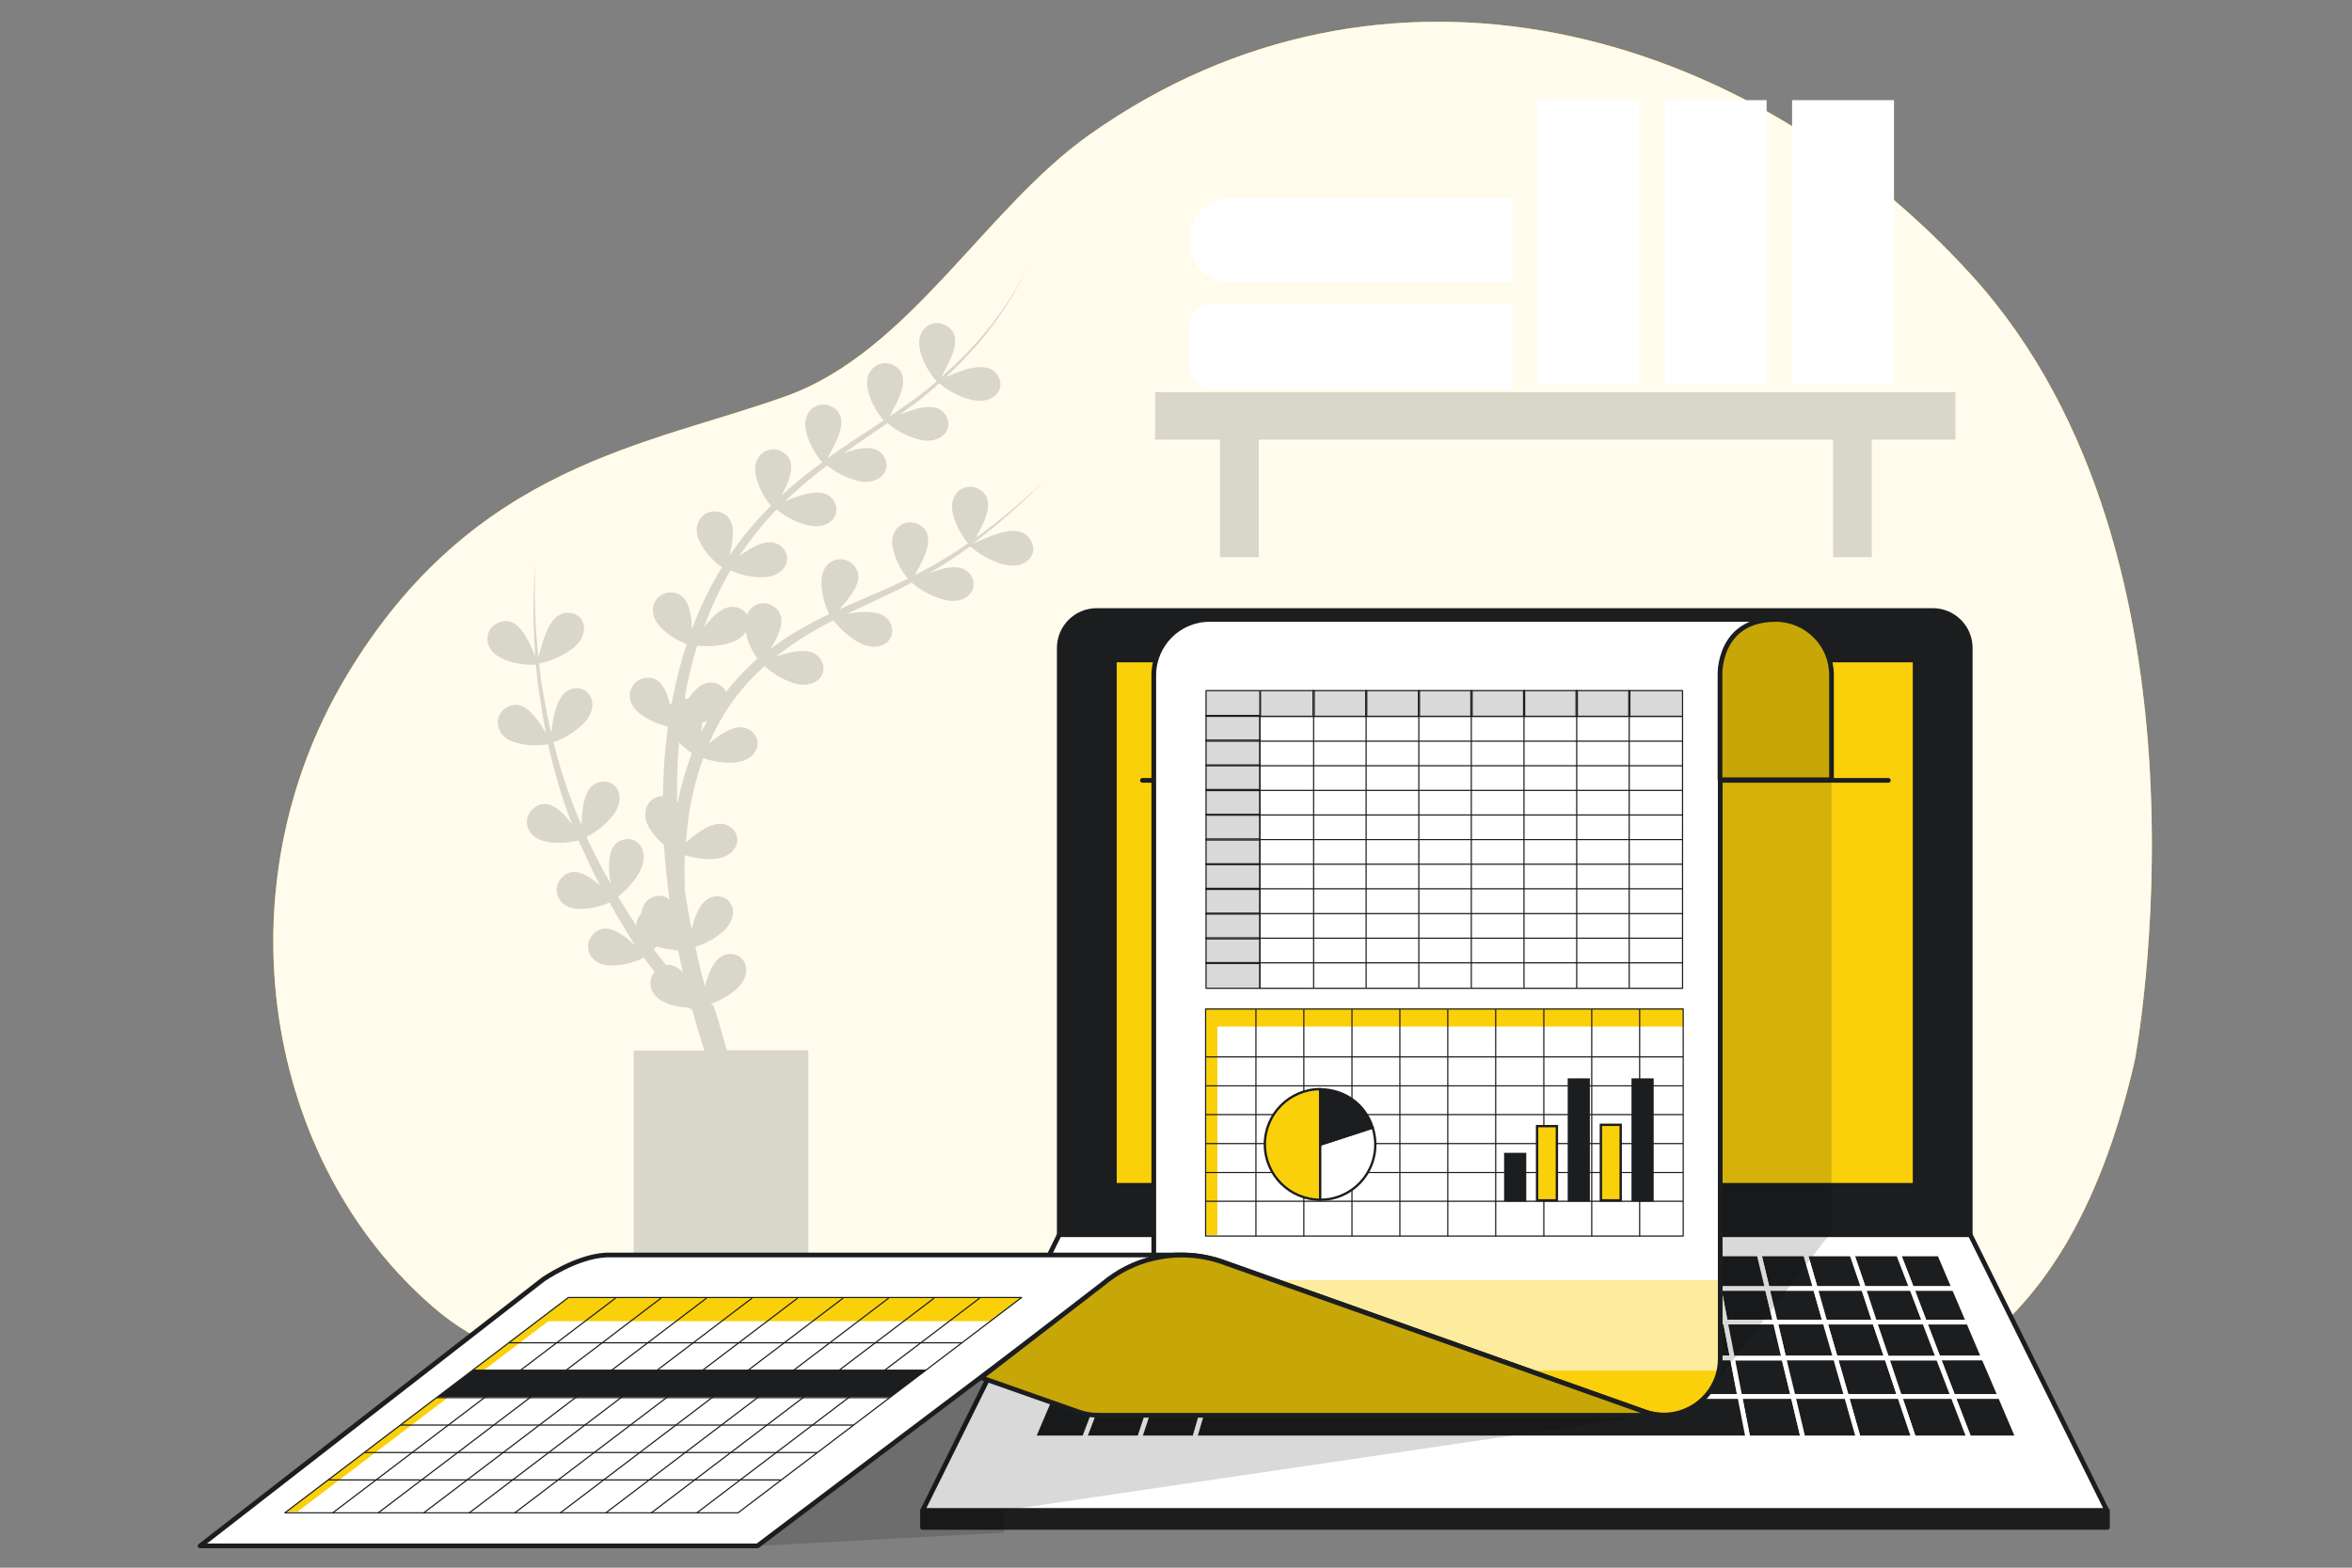 <?xml version="1.0" encoding="UTF-8"?>
<!-- Generator: Adobe Illustrator 28.1.0, SVG Export Plug-In . SVG Version: 6.00 Build 0)  -->
<svg xmlns="http://www.w3.org/2000/svg" xmlns:xlink="http://www.w3.org/1999/xlink" version="1.0" id="Layer_1" x="0px" y="0px" viewBox="0 0 1080 720" xml:space="preserve">
<rect x="0" y="0" width="1080" height="720" fill="#808080" stroke="none"/>
<g>
	<g>
		<path fill="#F9D00A" d="M980.3,486.8c0,0,43.5-229.9-74.9-360.3C800.8,11.3,635.3-33.5,500.5,61.7c-48.1,33.9-83,99.8-139.2,120.1    c-63,22.8-143.9,31-202.3,128.8c-58.5,97.8-37.5,223.4,40.5,290.2c77.9,66.8,214.3,1.6,337.2-3.3S915.8,770.4,980.3,486.8z"></path>
		<path fill="#FFFBED" d="M980.3,486.8c0,0,43.5-229.9-74.9-360.3C800.8,11.3,635.3-33.5,500.5,61.7c-48.1,33.9-83,99.8-139.2,120.1    c-63,22.8-143.9,31-202.3,128.8c-58.5,97.8-37.5,223.4,40.5,290.2c77.9,66.8,214.3,1.6,337.2-3.3S915.8,770.4,980.3,486.8z"></path>
	</g>
	<g>
		<path fill="#FFFFFF" d="M694.2,139.6H557c-6.1,0-11.1,5-11.1,11.1v16.9c0,6.1,5,11.1,11.1,11.1h137.1V139.6z"></path>
		<path fill="#FFFFFF" d="M694.2,90.8H565.5c-10.8,0-19.5,8.7-19.5,19.5l0,0c0,10.8,8.7,19.5,19.5,19.5h128.7V90.8z"></path>
		<rect x="705.9" y="46" fill="#FFFFFF" width="46.8" height="130.7"></rect>
		<rect x="764.4" y="46" fill="#FFFFFF" width="46.8" height="130.7"></rect>
		<rect x="822.9" y="46" fill="#FFFFFF" width="46.8" height="130.7"></rect>
		<polygon opacity="0.15" points="897.9,180.1 530.4,180.1 530.4,201.9 560.2,201.9 560.2,255.9 578,255.9 578,201.9 841.7,201.9     841.7,255.9 859.5,255.9 859.5,201.9 897.9,201.9   "></polygon>
	</g>
	<path opacity="0.15" d="M458.9,244.9c-4.5,1.3-9,3.4-12.3,4.8c2.2-1.6,4.3-3.3,6.5-5c9.8-7.8,19-16.3,27.8-25.2   c-10.3,9.9-21.3,19.3-32.9,27.6c1.4-2.6,3.1-5.6,4.2-8.6c2.1-5.4,2.6-10.9-2.6-13.8c-6.4-3.6-14.2,1.8-12.1,11   c1.5,6.5,5.1,11.5,7,13.9c-7.6,5.2-15.4,10-23.6,14.1c-0.3,0.1-0.5,0.3-0.8,0.4c1.5-2.7,3.3-6,4.6-9.3c2.1-5.4,2.6-10.9-2.6-13.8   c-6.4-3.6-14.2,1.8-12.1,11c1.4,6.4,4.9,11.3,6.9,13.8c-9.8,4.8-20,8.9-30.1,13.4c-0.5,0.2-1,0.4-1.5,0.7c1.8-2,3.8-4.3,5.5-6.7   c3.3-4.8,5.1-10,0.7-14.1c-5.4-5-14.2-1.6-14.3,7.9c-0.1,6.6,2.2,12.2,3.6,15c-9.4,4.4-18.4,9.6-26.8,15.9   c-0.1,0.1-0.2,0.1-0.3,0.2c1.1-1.8,2.2-3.6,3.1-5.6c2.5-5.3,3.4-10.7-1.6-14c-4.5-3-10.1-1.2-12.2,3.8c-0.6-1-1.5-1.8-2.6-2.5   c-5-2.9-9.9,0.2-14.1,4.7c-1.1,1.2-2.1,2.4-3.1,3.6c3.3-9,7.3-17.8,12.2-26.1c3.1,1.3,8.4,3.2,14.7,3.1c10,0,14.2-8.3,9.3-13.5   c-4-4.2-9.6-2.6-14.9,0.5c-1.7,1-3.5,2.2-5.1,3.3c5.1-7.6,10.8-14.8,17.2-21.4c2.5,2,7.5,5.5,14.2,7.2c9.7,2.4,15.8-4.6,12.3-10.8   c-2.8-5-8.7-4.8-14.6-3.1c-2.8,0.8-5.6,1.9-8.1,3c2.6-2.6,5.4-5,8.2-7.5c3.6-3.1,7.4-6.1,11.2-9c2.6,2,7.5,5.4,14,7   c9.7,2.4,15.8-4.6,12.3-10.8c-2.8-5-8.7-4.8-14.6-3.2c-1.4,0.4-2.7,0.9-4.1,1.4c5.1-3.6,10.2-7.1,15.3-10.6   c1.6-1.1,3.2-2.2,4.8-3.3c2.3,1.9,7.5,5.8,14.7,7.6c9.7,2.4,15.8-4.6,12.3-10.8c-2.8-5-8.7-4.8-14.6-3.1c-2.3,0.7-4.6,1.5-6.8,2.4   c0,0,0,0,0,0c1-0.7,2-1.4,2.9-2.1c1.8-1.3,3.6-2.6,5.4-4c2.2-1.6,4.3-3.5,6.4-5.2c1.2-1,2.4-2,3.5-3.1c2.2,1.9,7.5,5.9,14.8,7.6   c9.7,2.4,15.8-4.6,12.3-10.8c-2.8-5-8.7-4.8-14.6-3.2c-3.3,1-6.7,2.4-9.5,3.6c0,0,0,0,0,0c4-3.7,7.8-7.5,11.4-11.5   c0.2-0.3,0.5-0.6,0.7-0.8c1.6-1.7,3.1-3.5,4.6-5.3c1.7-2.1,3.4-4.2,5-6.4c6.5-8.8,12.3-18.2,16.3-28.4c-4.1,10.1-10.2,19.4-16.8,28   c-6.7,8.6-14.3,16.5-22.5,23.7c-0.3,0.3-0.6,0.5-0.9,0.8c1.5-2.8,3.6-6.4,5-10c2.1-5.4,2.6-10.9-2.6-13.8   c-6.4-3.6-14.2,1.8-12.1,11c1.6,7.3,6,12.7,7.7,14.6c-0.6,0.6-1.3,1.1-1.9,1.7c-0.8,0.6-1.5,1.3-2.3,1.9c-1.3,1-2.6,2-3.9,3   c-0.7,0.5-1.4,1.1-2.1,1.6c-1.9,1.4-3.8,2.7-5.7,4c-0.9,0.6-1.8,1.2-2.7,1.9c-1,0.7-2.1,1.4-3.1,2.1c1.5-2.8,3.5-6.2,4.8-9.6   c2.1-5.4,2.6-10.9-2.6-13.8c-6.4-3.6-14.2,1.8-12.1,11c1.5,6.9,5.4,12,7.3,14.2c-0.8,0.5-1.5,1-2.3,1.5c-2.8,1.9-5.7,3.7-8.5,5.6   c-0.6,0.4-1.1,0.7-1.7,1.1c-1.6,1-3.2,2.1-4.7,3.2c-0.7,0.5-1.4,0.9-2.1,1.4c-2.2,1.5-4.4,3-6.6,4.6c1.5-2.8,3.5-6.3,4.9-9.8   c2.1-5.4,2.6-10.9-2.6-13.8c-6.4-3.6-14.2,1.8-12.1,11c1.6,7,5.6,12.3,7.5,14.4c-3.7,2.7-7.4,5.5-11,8.5c-2.6,2.2-5.2,4.4-7.7,6.7   c1-2,2.1-4.1,2.9-6.2c2.1-5.4,2.6-10.9-2.6-13.8c-6.4-3.6-14.2,1.8-12.1,11c1.4,6.4,4.9,11.3,6.9,13.8c-7.1,7-13.5,14.8-19.1,23   c0.6-2.3,1.2-4.8,1.4-7.3c0.7-5.8-0.1-11.2-5.9-12.8c-7.1-1.9-13.3,5.1-9.1,13.6c3,6,7.6,9.9,10.2,11.7c-5.5,9-10.1,18.5-13.7,28.4   c-0.1-2-0.3-4.2-0.6-6.2c-1-5.7-3.3-10.7-9.3-10.6c-7.3,0.1-11.3,8.7-4.9,15.6c4.2,4.5,9.2,6.9,12.3,8.1   c-2.5,7.7-4.5,15.5-6.1,23.4c-0.3,1.2-0.5,2.5-0.7,3.7c-0.3,0.2-0.5,0.5-0.8,0.7c-0.3-1.1-0.6-2.2-0.9-3.2   c-1.8-5.5-4.9-10.1-10.8-9c-7.2,1.3-9.8,10.3-2.4,16.2c4.5,3.5,9.5,5.2,12.8,6c0.1,0.2,0.2,0.4,0.3,0.6c-0.8,5.9-1.4,11.9-1.8,17.9   c-0.3,4.5-0.4,9-0.5,13.5c-6.3,0-10.7,6.9-6.4,14.3c2,3.5,4.6,6.2,6.9,8.1c0.5,8.4,1.4,16.8,2.5,25.2c-1.7-1.6-4.1-2.3-6.7-1.5   c-3.9,1.1-5.7,4.2-6.4,8.1c-1.4,1.5-2.1,3.4-2.1,5.4c-2.9-4.4-5.7-8.8-8.4-13.4c2.6-2,6.9-5.9,10-11.6c4.7-8.8-0.6-16.4-7.5-14.6   c-5.6,1.5-6.8,7.2-6.6,13.3c0.1,2.3,0.3,4.7,0.7,6.9c-1-1.7-1.9-3.4-2.9-5.1c-2.4-4.3-4.5-8.8-6.7-13.1c-0.6-1.1-1.1-2.2-1.5-3.3   c3-1.5,7.9-4.5,12-9.6c6.3-7.8,2.5-16.3-4.6-15.7c-5.8,0.4-8.1,5.8-9,11.8c-0.4,2.6-0.6,5.4-0.7,8l-2.1-4.8   c-4.4-10.7-7.9-21.8-10.8-33.1c2.9-1,8.8-3.5,13.9-8.7c7-7.1,4.1-15.9-3-16.1c-5.8-0.1-8.6,5-10.2,10.9c-0.9,3.2-1.3,6.7-1.7,9.6   c-1.5-6.5-2.8-13-3.9-19.6c-0.8-4.1-1.2-8.2-1.7-12.3c2.7-0.5,9.3-2.2,15.5-6.9c7.9-6.1,6.1-15.3-0.9-16.3   c-5.7-0.9-9.2,3.8-11.5,9.5c-1.5,3.7-2.5,7.8-3.4,11c-0.4-4.8-0.9-9.6-1.2-14.4c-0.5-9.9-0.7-19.8,0.1-29.7   c-1.1,9.9-1.3,19.8-1,29.8c0.1,4.6,0.4,9.1,0.7,13.7c-1.2-2.8-2.6-6.1-4.3-9c-3-5-7-8.8-12.5-6.5c-6.8,2.8-7.4,12.2,1.1,16.3   c6.6,3.2,13.3,3.2,16,3.1c0.4,4.1,0.7,8.2,1.4,12.2c0.9,6.4,1.9,12.9,3.2,19.2c-1.4-2.3-2.9-4.8-4.7-7c-3.6-4.6-8-7.8-13.2-4.9   c-6.4,3.6-5.7,13.1,3.2,16c6.5,2.1,12.8,1.5,15.7,1c2.5,11.4,5.7,22.6,9.8,33.6l1.3,3.3c-1.2-1.5-2.4-3-3.7-4.4   c-4-4.2-8.8-7-13.6-3.5c-6,4.3-4.4,13.6,4.8,15.6c6.4,1.4,12.4,0.3,15.4-0.4c0.4,1.1,0.9,2.2,1.5,3.3c2.2,4.5,4.1,9.1,6.4,13.6   c0.7,1.3,1.3,2.5,2,3.8c-1.1-1-2.3-1.9-3.5-2.8c-4.8-3.4-9.9-5.2-14.1-0.9c-5.1,5.3-1.8,14.2,7.7,14.4c5.9,0.2,11.1-1.6,14.2-2.9   c2.7,4.9,5.5,9.7,8.5,14.5c1.1,1.8,2.3,3.6,3.5,5.4c-1.7-1.5-3.5-3.1-5.4-4.5c-4.8-3.4-9.9-5.2-14.1-0.9   c-5.1,5.3-1.8,14.2,7.7,14.4c7,0.2,13-2.3,15.6-3.6c1.6,2.2,3.2,4.4,4.9,6.5c-3.5,4.1-2.4,11,4.8,14.1c3.9,1.7,7.9,2.3,11,2.4   c0.4,0.4,0.9,0.7,1.4,1l0.2,0.2c1.6,6.2,3.5,12.4,5.4,18.5H291v101.7h80.2V482.4h-37.4c-3.2-11-5.9-20.6-6.4-20.8l-1.1-0.5   c3.2-1.1,7.5-3.1,11.6-6.6c7.6-6.5,5.4-15.5-1.6-16.3c-5.8-0.6-9,4.2-11.1,10c-0.6,1.6-1.1,3.3-1.5,5c-0.4-1.5-0.8-3.1-1.2-4.6   c-1.2-4.5-2.2-9.1-3.2-13.7c3.3-1.1,8.1-3.1,12.5-6.9c7.6-6.5,5.4-15.5-1.6-16.3c-5.8-0.6-9,4.2-11.1,10c-0.6,1.7-1.1,3.4-1.5,5.1   c-0.7-3.3-1.3-6.7-1.9-10c-0.4-2.5-0.8-5-1.2-7.5c-0.1-3.5-0.2-7.1-0.2-10.6c0-2,0.1-3.9,0.2-5.9c3.2,1,8,2,13.3,1.7   c10-0.6,13.6-9.2,8.4-14c-4.2-3.9-9.7-2-14.8,1.4c-2.3,1.5-4.5,3.4-6.5,5.1c0.6-8.3,1.8-16.6,3.8-24.7c1.1-4.8,2.5-9.5,4.2-14.1   c3.2,1.1,8.4,2.4,14.2,2c10-0.6,13.6-9.2,8.4-14c-4.2-3.9-9.7-2-14.8,1.4c-1.8,1.2-3.6,2.6-5.2,4c1.9-4.5,4.1-8.9,6.7-13.1   c5.1-8.5,11.5-16.1,18.9-22.6c2.4,2.2,7,5.8,13.2,7.8c9.5,3.1,16.1-3.4,13.1-9.9c-2.5-5.2-8.3-5.5-14.3-4.2   c-2.3,0.5-4.6,1.2-6.7,1.9c0,0,0.1-0.1,0.1-0.1c8.1-6.4,16.9-11.8,26.2-16.5c1.9,2.5,6,7.2,12.2,10.4c8.9,4.6,16.4-0.8,14.5-7.7   c-1.6-5.6-7.3-6.7-13.4-6.5c-2.4,0.1-4.8,0.4-7.1,0.8c9.9-4.7,19.9-9.1,29.6-14.2c0,0,0,0,0,0c0,0,0,0,0,0c0.1,0,0.1-0.1,0.2-0.1   c2,1.8,7.5,6,15.1,7.9c9.7,2.4,15.8-4.6,12.3-10.8c-2.8-5-8.7-4.8-14.6-3.1c-1.6,0.5-3.3,1.1-4.9,1.7c6.5-3.8,12.8-7.9,18.8-12.3   c0.3,0.3,0.5,0.5,0.5,0.5c0-0.1,0.1-0.2,0.1-0.2c1.9,1.7,7.5,6.1,15.2,8c9.7,2.4,15.8-4.6,12.3-10.8   C470.6,243,464.8,243.2,458.9,244.9z M305.9,443.2c-2-2.3-3.9-4.7-5.7-7.2c0.5-0.4,0.9-0.8,1.4-1.3c3,1,6,1.4,8.4,1.5   c0,0.2,0,0.3,0.1,0.5l1.3-0.3c0.7,3.5,1.4,6.9,2.2,10.3C311.4,444.3,308.9,442.8,305.9,443.2z M313,360.8c-0.7,2.6-1.3,5.2-1.8,7.8   c-0.1-0.2-0.2-0.3-0.3-0.5c-0.1-5.3,0-10.6,0.2-16c0.2-3.7,0.4-7.4,0.7-11.1c2.2,2.2,4.4,3.9,5.9,4.9   C315.9,350.8,314.3,355.8,313,360.8z M322,336.3c0.1-1,0.2-2,0.3-2.9c0-0.5,0-1,0-1.5c0.8-0.2,1.6-0.5,2.4-0.8   C323.8,332.8,322.9,334.5,322,336.3z M333.4,317.8c-0.7-1.6-2.1-3-4-3.8c-5.4-2.1-9.8,1.8-13.3,6.8c-0.1,0.1-0.1,0.2-0.2,0.2   c-0.1,0-0.2-0.1-0.4-0.1c-0.4-0.1-0.7-0.1-1.1-0.1c0.1-0.3,0.1-0.6,0.1-0.9c1.4-7.9,3.2-15.7,5.6-23.4c3.3,0.4,9,0.6,15-1.2   c3.5-1,5.9-2.9,7.3-5.1c1.1,5.5,3.7,9.9,5.4,12.3C342.6,307.1,337.7,312.2,333.4,317.8z"></path>
	<g>
		<g id="XMLID_222_">
			
				<path id="XMLID_4_" fill="#1C1D1F" stroke="#1C1D1F" stroke-width="2.16" stroke-linecap="round" stroke-linejoin="round" stroke-miterlimit="10" d="     M904.7,567.1H486.4V297.6c0-9.5,7.7-17.2,17.2-17.2h383.9c9.5,0,17.2,7.7,17.2,17.2V567.1z"></path>
			
				<polygon id="XMLID_46_" fill="#FFFFFF" stroke="#1C1D1F" stroke-width="2.16" stroke-linecap="round" stroke-linejoin="round" stroke-miterlimit="10" points="     967.5,693.8 423.6,693.8 486.4,567.1 904.7,567.1    "></polygon>
			
				<rect id="XMLID_44_" x="511.7" y="303.1" fill="#F9D00A" stroke="#1C1D1F" stroke-width="2.16" stroke-linecap="round" stroke-linejoin="round" stroke-miterlimit="10" width="367.7" height="241.3"></rect>
			<g id="XMLID_51_">
				
					<polygon id="XMLID_74_" fill="#1C1D1F" stroke="#FFFFFF" stroke-width="2.16" stroke-linecap="round" stroke-linejoin="round" stroke-miterlimit="10" points="      678.1,607.2 678.8,591.7 656.7,591.7 655.3,607.2     "></polygon>
				
					<polygon id="XMLID_75_" fill="#1C1D1F" stroke="#FFFFFF" stroke-width="2.16" stroke-linecap="round" stroke-linejoin="round" stroke-miterlimit="10" points="      723.8,607.2 723,591.7 700.9,591.7 700.9,607.2     "></polygon>
				
					<polygon id="XMLID_76_" fill="#1C1D1F" stroke="#FFFFFF" stroke-width="2.16" stroke-linecap="round" stroke-linejoin="round" stroke-miterlimit="10" points="      842.8,623.7 866.4,623.7 860.8,607.2 838,607.2     "></polygon>
				
					<polygon id="XMLID_77_" fill="#1C1D1F" stroke="#FFFFFF" stroke-width="2.16" stroke-linecap="round" stroke-linejoin="round" stroke-miterlimit="10" points="      655.3,607.2 656.7,591.7 634.6,591.7 632.4,607.2     "></polygon>
				
					<polygon id="XMLID_78_" fill="#1C1D1F" stroke="#FFFFFF" stroke-width="2.16" stroke-linecap="round" stroke-linejoin="round" stroke-miterlimit="10" points="      609.6,607.2 612.5,591.7 590.4,591.7 586.7,607.2     "></polygon>
				
					<polygon id="XMLID_80_" fill="#1C1D1F" stroke="#FFFFFF" stroke-width="2.16" stroke-linecap="round" stroke-linejoin="round" stroke-miterlimit="10" points="      815.2,607.2 811.5,591.7 789.3,591.7 792.3,607.2     "></polygon>
				
					<polygon id="XMLID_81_" fill="#1C1D1F" stroke="#FFFFFF" stroke-width="2.16" stroke-linecap="round" stroke-linejoin="round" stroke-miterlimit="10" points="      838,607.2 833.6,591.7 811.5,591.7 815.2,607.2     "></polygon>
				
					<polygon id="XMLID_82_" fill="#1C1D1F" stroke="#FFFFFF" stroke-width="2.16" stroke-linecap="round" stroke-linejoin="round" stroke-miterlimit="10" points="      586.7,607.2 590.4,591.7 568.3,591.7 563.9,607.2     "></polygon>
				
					<polygon id="XMLID_83_" fill="#1C1D1F" stroke="#FFFFFF" stroke-width="2.16" stroke-linecap="round" stroke-linejoin="round" stroke-miterlimit="10" points="      746.6,607.2 745.1,591.7 723,591.7 723.8,607.2     "></polygon>
				
					<polygon id="XMLID_84_" fill="#1C1D1F" stroke="#FFFFFF" stroke-width="2.16" stroke-linecap="round" stroke-linejoin="round" stroke-miterlimit="10" points="      860.8,607.2 855.7,591.7 833.6,591.7 838,607.2     "></polygon>
				
					<polygon id="XMLID_85_" fill="#1C1D1F" stroke="#FFFFFF" stroke-width="2.16" stroke-linecap="round" stroke-linejoin="round" stroke-miterlimit="10" points="      792.3,607.2 789.3,591.7 767.2,591.7 769.5,607.2     "></polygon>
				
					<polygon id="XMLID_86_" fill="#1C1D1F" stroke="#FFFFFF" stroke-width="2.16" stroke-linecap="round" stroke-linejoin="round" stroke-miterlimit="10" points="      769.5,607.2 767.2,591.7 745.1,591.7 746.6,607.2     "></polygon>
				
					<polygon id="XMLID_87_" fill="#1C1D1F" stroke="#FFFFFF" stroke-width="2.16" stroke-linecap="round" stroke-linejoin="round" stroke-miterlimit="10" points="      700.9,607.2 700.9,591.7 678.8,591.7 678.1,607.2     "></polygon>
				
					<polygon id="XMLID_94_" fill="#1C1D1F" stroke="#FFFFFF" stroke-width="2.16" stroke-linecap="round" stroke-linejoin="round" stroke-miterlimit="10" points="      541,607.2 518.2,607.2 511.9,623.7 535.5,623.7     "></polygon>
				
					<polygon id="XMLID_95_" fill="#1C1D1F" stroke="#FFFFFF" stroke-width="2.16" stroke-linecap="round" stroke-linejoin="round" stroke-miterlimit="10" points="      546.2,591.7 524.1,591.7 518.2,607.2 541,607.2     "></polygon>
				
					<polygon id="XMLID_96_" fill="#1C1D1F" stroke="#FFFFFF" stroke-width="2.16" stroke-linecap="round" stroke-linejoin="round" stroke-miterlimit="10" points="      563.9,607.2 568.3,591.7 546.2,591.7 541,607.2     "></polygon>
				
					<polygon id="XMLID_97_" fill="#1C1D1F" stroke="#FFFFFF" stroke-width="2.16" stroke-linecap="round" stroke-linejoin="round" stroke-miterlimit="10" points="      505.1,641.4 497.9,660.4 523.3,660.4 529.6,641.4     "></polygon>
				
					<polygon id="XMLID_98_" fill="#1C1D1F" stroke="#FFFFFF" stroke-width="2.16" stroke-linecap="round" stroke-linejoin="round" stroke-miterlimit="10" points="      535.5,623.7 511.9,623.7 505.1,641.4 529.6,641.4     "></polygon>
				
					<polygon id="XMLID_99_" fill="#1C1D1F" stroke="#FFFFFF" stroke-width="2.16" stroke-linecap="round" stroke-linejoin="round" stroke-miterlimit="10" points="      529.6,641.4 523.3,660.4 548.6,660.4 554.1,641.4     "></polygon>
				
					<polygon id="XMLID_100_" fill="#1C1D1F" stroke="#FFFFFF" stroke-width="2.16" stroke-linecap="round" stroke-linejoin="round" stroke-miterlimit="10" points="      632.4,607.2 634.6,591.7 612.5,591.7 609.6,607.2     "></polygon>
				
					<polygon id="XMLID_101_" fill="#1C1D1F" stroke="#FFFFFF" stroke-width="2.16" stroke-linecap="round" stroke-linejoin="round" stroke-miterlimit="10" points="      630.1,623.7 632.4,607.2 609.6,607.2 606.4,623.7     "></polygon>
				
					<polygon id="XMLID_102_" fill="#1C1D1F" stroke="#FFFFFF" stroke-width="2.16" stroke-linecap="round" stroke-linejoin="round" stroke-miterlimit="10" points="      606.4,623.7 609.6,607.2 586.7,607.2 582.8,623.7     "></polygon>
				
					<polygon id="XMLID_103_" fill="#1C1D1F" stroke="#FFFFFF" stroke-width="2.16" stroke-linecap="round" stroke-linejoin="round" stroke-miterlimit="10" points="      653.7,623.7 655.3,607.2 632.4,607.2 630.1,623.7     "></polygon>
				
					<polygon id="XMLID_104_" fill="#1C1D1F" stroke="#FFFFFF" stroke-width="2.16" stroke-linecap="round" stroke-linejoin="round" stroke-miterlimit="10" points="      563.9,607.2 541,607.2 535.5,623.7 559.2,623.7     "></polygon>
				
					<polygon id="XMLID_105_" fill="#1C1D1F" stroke="#FFFFFF" stroke-width="2.16" stroke-linecap="round" stroke-linejoin="round" stroke-miterlimit="10" points="      847.9,641.4 872.3,641.4 866.4,623.7 842.8,623.7     "></polygon>
				
					<polygon id="XMLID_106_" fill="#1C1D1F" stroke="#FFFFFF" stroke-width="2.16" stroke-linecap="round" stroke-linejoin="round" stroke-miterlimit="10" points="      582.8,623.7 586.7,607.2 563.9,607.2 559.2,623.7     "></polygon>
				
					<polygon id="XMLID_107_" fill="#1C1D1F" stroke="#FFFFFF" stroke-width="2.16" stroke-linecap="round" stroke-linejoin="round" stroke-miterlimit="10" points="      535.5,623.7 529.6,641.4 554.1,641.4 559.2,623.7     "></polygon>
				
					<polygon id="XMLID_108_" fill="#1C1D1F" stroke="#FFFFFF" stroke-width="2.16" stroke-linecap="round" stroke-linejoin="round" stroke-miterlimit="10" points="      795.5,623.7 792.3,607.2 769.5,607.2 771.9,623.7     "></polygon>
				
					<polygon id="XMLID_109_" fill="#1C1D1F" stroke="#FFFFFF" stroke-width="2.16" stroke-linecap="round" stroke-linejoin="round" stroke-miterlimit="10" points="      771.9,623.7 769.5,607.2 746.6,607.2 748.2,623.7     "></polygon>
				
					<polygon id="XMLID_110_" fill="#1C1D1F" stroke="#FFFFFF" stroke-width="2.16" stroke-linecap="round" stroke-linejoin="round" stroke-miterlimit="10" points="      842.8,623.7 838,607.2 815.2,607.2 819.1,623.7     "></polygon>
				
					<polygon id="XMLID_111_" fill="#1C1D1F" stroke="#FFFFFF" stroke-width="2.16" stroke-linecap="round" stroke-linejoin="round" stroke-miterlimit="10" points="      701,623.7 700.9,607.2 678.1,607.2 677.3,623.7     "></polygon>
				
					<polygon id="XMLID_112_" fill="#1C1D1F" stroke="#FFFFFF" stroke-width="2.16" stroke-linecap="round" stroke-linejoin="round" stroke-miterlimit="10" points="      748.2,623.7 746.6,607.2 723.8,607.2 724.6,623.7     "></polygon>
				
					<polygon id="XMLID_113_" fill="#1C1D1F" stroke="#FFFFFF" stroke-width="2.16" stroke-linecap="round" stroke-linejoin="round" stroke-miterlimit="10" points="      724.6,623.7 723.8,607.2 700.9,607.2 701,623.7     "></polygon>
				
					<polygon id="XMLID_114_" fill="#1C1D1F" stroke="#FFFFFF" stroke-width="2.16" stroke-linecap="round" stroke-linejoin="round" stroke-miterlimit="10" points="      677.3,623.7 678.1,607.2 655.3,607.2 653.7,623.7     "></polygon>
				
					<polygon id="XMLID_115_" fill="#1C1D1F" stroke="#FFFFFF" stroke-width="2.16" stroke-linecap="round" stroke-linejoin="round" stroke-miterlimit="10" points="      748.2,623.7 749.9,641.4 774.4,641.4 771.9,623.7     "></polygon>
				
					<polygon id="XMLID_116_" fill="#1C1D1F" stroke="#FFFFFF" stroke-width="2.16" stroke-linecap="round" stroke-linejoin="round" stroke-miterlimit="10" points="      771.9,623.7 774.4,641.4 798.9,641.4 795.5,623.7     "></polygon>
				
					<polygon id="XMLID_117_" fill="#1C1D1F" stroke="#FFFFFF" stroke-width="2.16" stroke-linecap="round" stroke-linejoin="round" stroke-miterlimit="10" points="      559.2,623.7 554.1,641.4 578.6,641.4 582.8,623.7     "></polygon>
				
					<polygon id="XMLID_118_" fill="#1C1D1F" stroke="#FFFFFF" stroke-width="2.16" stroke-linecap="round" stroke-linejoin="round" stroke-miterlimit="10" points="      795.5,623.7 798.9,641.4 823.4,641.4 819.1,623.7     "></polygon>
				
					<polygon id="XMLID_119_" fill="#1C1D1F" stroke="#FFFFFF" stroke-width="2.16" stroke-linecap="round" stroke-linejoin="round" stroke-miterlimit="10" points="      701,623.7 701,641.4 725.5,641.4 724.6,623.7     "></polygon>
				
					<polygon id="XMLID_120_" fill="#1C1D1F" stroke="#FFFFFF" stroke-width="2.16" stroke-linecap="round" stroke-linejoin="round" stroke-miterlimit="10" points="      819.1,623.7 823.4,641.4 847.9,641.4 842.8,623.7     "></polygon>
				
					<polygon id="XMLID_121_" fill="#1C1D1F" stroke="#FFFFFF" stroke-width="2.16" stroke-linecap="round" stroke-linejoin="round" stroke-miterlimit="10" points="      724.6,623.7 725.5,641.4 749.9,641.4 748.2,623.7     "></polygon>
				
					<polygon id="XMLID_122_" fill="#1C1D1F" stroke="#FFFFFF" stroke-width="2.16" stroke-linecap="round" stroke-linejoin="round" stroke-miterlimit="10" points="      606.4,623.7 603,641.4 627.5,641.4 630.1,623.7     "></polygon>
				
					<polygon id="XMLID_123_" fill="#1C1D1F" stroke="#FFFFFF" stroke-width="2.16" stroke-linecap="round" stroke-linejoin="round" stroke-miterlimit="10" points="      582.8,623.7 578.6,641.4 603,641.4 606.4,623.7     "></polygon>
				
					<polygon id="XMLID_124_" fill="#1C1D1F" stroke="#FFFFFF" stroke-width="2.16" stroke-linecap="round" stroke-linejoin="round" stroke-miterlimit="10" points="      677.3,623.7 676.5,641.4 701,641.4 701,623.7     "></polygon>
				
					<polygon id="XMLID_125_" fill="#1C1D1F" stroke="#FFFFFF" stroke-width="2.16" stroke-linecap="round" stroke-linejoin="round" stroke-miterlimit="10" points="      653.7,623.7 652,641.4 676.5,641.4 677.3,623.7     "></polygon>
				
					<polygon id="XMLID_126_" fill="#1C1D1F" stroke="#FFFFFF" stroke-width="2.16" stroke-linecap="round" stroke-linejoin="round" stroke-miterlimit="10" points="      630.1,623.7 627.5,641.4 652,641.4 653.7,623.7     "></polygon>
				
					<polygon id="XMLID_127_" fill="#1C1D1F" stroke="#FFFFFF" stroke-width="2.16" stroke-linecap="round" stroke-linejoin="round" stroke-miterlimit="10" points="      819.1,623.7 815.2,607.2 792.3,607.2 795.5,623.7     "></polygon>
				
					<polygon id="XMLID_132_" fill="#1C1D1F" stroke="#FFFFFF" stroke-width="2.16" stroke-linecap="round" stroke-linejoin="round" stroke-miterlimit="10" points="      546.2,591.7 551.5,575.9 530.1,575.9 524.1,591.7     "></polygon>
				
					<polygon id="XMLID_135_" fill="#1C1D1F" stroke="#FFFFFF" stroke-width="2.16" stroke-linecap="round" stroke-linejoin="round" stroke-miterlimit="10" points="      524.1,591.7 503.7,591.7 497.1,607.2 518.2,607.2     "></polygon>
				
					<polygon id="XMLID_136_" fill="#1C1D1F" stroke="#FFFFFF" stroke-width="2.16" stroke-linecap="round" stroke-linejoin="round" stroke-miterlimit="10" points="      530.1,575.9 510.4,575.9 503.7,591.7 524.1,591.7     "></polygon>
				
					<polygon id="XMLID_137_" fill="#1C1D1F" stroke="#FFFFFF" stroke-width="2.16" stroke-linecap="round" stroke-linejoin="round" stroke-miterlimit="10" points="      518.2,607.2 497.1,607.2 490.1,623.7 511.9,623.7     "></polygon>
				
					<polygon id="XMLID_138_" fill="#1C1D1F" stroke="#FFFFFF" stroke-width="2.16" stroke-linecap="round" stroke-linejoin="round" stroke-miterlimit="10" points="      511.9,623.7 490.1,623.7 482.5,641.4 505.1,641.4     "></polygon>
				
					<polygon id="XMLID_3_" fill="#1C1D1F" stroke="#FFFFFF" stroke-width="2.16" stroke-linecap="round" stroke-linejoin="round" stroke-miterlimit="10" points="      505.1,641.4 482.5,641.4 474.4,660.4 497.9,660.4     "></polygon>
				
					<polygon id="XMLID_2_" fill="#1C1D1F" stroke="#FFFFFF" stroke-width="2.16" stroke-linecap="round" stroke-linejoin="round" stroke-miterlimit="10" points="      883.7,607.2 890,623.7 910.9,623.7 903.9,607.2     "></polygon>
				
					<polygon id="XMLID_147_" fill="#1C1D1F" stroke="#FFFFFF" stroke-width="2.16" stroke-linecap="round" stroke-linejoin="round" stroke-miterlimit="10" points="      896.8,641.4 918.5,641.4 910.9,623.7 890,623.7     "></polygon>
				
					<polygon id="XMLID_148_" fill="#1C1D1F" stroke="#FFFFFF" stroke-width="2.16" stroke-linecap="round" stroke-linejoin="round" stroke-miterlimit="10" points="      904.1,660.4 926.6,660.4 918.5,641.4 896.8,641.4     "></polygon>
				
					<polygon id="XMLID_155_" fill="#1C1D1F" stroke="#FFFFFF" stroke-width="2.16" stroke-linecap="round" stroke-linejoin="round" stroke-miterlimit="10" points="      723,591.7 722.3,575.9 700.9,575.9 700.9,591.7     "></polygon>
				
					<polygon id="XMLID_156_" fill="#1C1D1F" stroke="#FFFFFF" stroke-width="2.16" stroke-linecap="round" stroke-linejoin="round" stroke-miterlimit="10" points="      883.7,607.2 903.9,607.2 897.3,591.7 877.8,591.7     "></polygon>
				
					<polygon id="XMLID_157_" fill="#1C1D1F" stroke="#FFFFFF" stroke-width="2.16" stroke-linecap="round" stroke-linejoin="round" stroke-miterlimit="10" points="      872.3,641.4 896.8,641.4 890,623.7 866.4,623.7     "></polygon>
				
					<polygon id="XMLID_158_" fill="#1C1D1F" stroke="#FFFFFF" stroke-width="2.16" stroke-linecap="round" stroke-linejoin="round" stroke-miterlimit="10" points="      568.3,591.7 572.8,575.9 551.5,575.9 546.2,591.7     "></polygon>
				
					<polygon id="XMLID_159_" fill="#1C1D1F" stroke="#FFFFFF" stroke-width="2.16" stroke-linecap="round" stroke-linejoin="round" stroke-miterlimit="10" points="      855.7,591.7 860.8,607.2 883.7,607.2 877.8,591.7     "></polygon>
				
					<polygon id="XMLID_160_" fill="#1C1D1F" stroke="#FFFFFF" stroke-width="2.16" stroke-linecap="round" stroke-linejoin="round" stroke-miterlimit="10" points="      897.3,591.7 890.6,575.9 871.7,575.9 877.8,591.7     "></polygon>
				
					<polygon id="XMLID_161_" fill="#1C1D1F" stroke="#FFFFFF" stroke-width="2.16" stroke-linecap="round" stroke-linejoin="round" stroke-miterlimit="10" points="      877.8,591.7 871.7,575.9 850.3,575.9 855.7,591.7     "></polygon>
				
					<polygon id="XMLID_162_" fill="#1C1D1F" stroke="#FFFFFF" stroke-width="2.16" stroke-linecap="round" stroke-linejoin="round" stroke-miterlimit="10" points="      798.9,641.4 802.6,660.4 827.9,660.4 823.4,641.4     "></polygon>
				
					<polygon id="XMLID_163_" fill="#1C1D1F" stroke="#FFFFFF" stroke-width="2.16" stroke-linecap="round" stroke-linejoin="round" stroke-miterlimit="10" points="      878.7,660.4 904.1,660.4 896.8,641.4 872.3,641.4     "></polygon>
				
					<polygon id="XMLID_164_" fill="#1C1D1F" stroke="#FFFFFF" stroke-width="2.16" stroke-linecap="round" stroke-linejoin="round" stroke-miterlimit="10" points="      855.7,591.7 850.3,575.9 829,575.9 833.6,591.7     "></polygon>
				
					<polygon id="XMLID_167_" fill="#1C1D1F" stroke="#FFFFFF" stroke-width="2.16" stroke-linecap="round" stroke-linejoin="round" stroke-miterlimit="10" points="      847.9,641.4 853.3,660.4 878.7,660.4 872.3,641.4     "></polygon>
				
					<polygon id="XMLID_168_" fill="#1C1D1F" stroke="#FFFFFF" stroke-width="2.16" stroke-linecap="round" stroke-linejoin="round" stroke-miterlimit="10" points="      823.4,641.4 827.9,660.4 853.3,660.4 847.9,641.4     "></polygon>
				
					<polygon id="XMLID_169_" fill="#1C1D1F" stroke="#FFFFFF" stroke-width="2.16" stroke-linecap="round" stroke-linejoin="round" stroke-miterlimit="10" points="      866.4,623.7 890,623.7 883.7,607.2 860.8,607.2     "></polygon>
				
					<polygon id="XMLID_170_" fill="#1C1D1F" stroke="#FFFFFF" stroke-width="2.16" stroke-linecap="round" stroke-linejoin="round" stroke-miterlimit="10" points="      656.7,591.7 658.2,575.9 636.9,575.9 634.6,591.7     "></polygon>
				
					<polygon id="XMLID_171_" fill="#1C1D1F" stroke="#FFFFFF" stroke-width="2.16" stroke-linecap="round" stroke-linejoin="round" stroke-miterlimit="10" points="      833.6,591.7 829,575.9 807.7,575.9 811.5,591.7     "></polygon>
				
					<polygon id="XMLID_172_" fill="#1C1D1F" stroke="#FFFFFF" stroke-width="2.16" stroke-linecap="round" stroke-linejoin="round" stroke-miterlimit="10" points="      634.6,591.7 636.9,575.9 615.5,575.9 612.5,591.7     "></polygon>
				
					<polygon id="XMLID_173_" fill="#1C1D1F" stroke="#FFFFFF" stroke-width="2.16" stroke-linecap="round" stroke-linejoin="round" stroke-miterlimit="10" points="      700.9,591.7 700.9,575.9 679.6,575.9 678.8,591.7     "></polygon>
				
					<polygon id="XMLID_174_" fill="#1C1D1F" stroke="#FFFFFF" stroke-width="2.16" stroke-linecap="round" stroke-linejoin="round" stroke-miterlimit="10" points="      612.5,591.7 615.5,575.9 594.2,575.9 590.4,591.7     "></polygon>
				
					<polygon id="XMLID_175_" fill="#1C1D1F" stroke="#FFFFFF" stroke-width="2.16" stroke-linecap="round" stroke-linejoin="round" stroke-miterlimit="10" points="      590.4,591.7 594.2,575.9 572.8,575.9 568.3,591.7     "></polygon>
				
					<polygon id="XMLID_176_" fill="#1C1D1F" stroke="#FFFFFF" stroke-width="2.16" stroke-linecap="round" stroke-linejoin="round" stroke-miterlimit="10" points="      678.8,591.7 679.6,575.9 658.2,575.9 656.7,591.7     "></polygon>
				
					<polygon id="XMLID_177_" fill="#1C1D1F" stroke="#FFFFFF" stroke-width="2.16" stroke-linecap="round" stroke-linejoin="round" stroke-miterlimit="10" points="      811.5,591.7 807.7,575.9 786.3,575.9 789.3,591.7     "></polygon>
				
					<polygon id="XMLID_178_" fill="#1C1D1F" stroke="#FFFFFF" stroke-width="2.16" stroke-linecap="round" stroke-linejoin="round" stroke-miterlimit="10" points="      789.3,591.7 786.3,575.9 765,575.9 767.2,591.7     "></polygon>
				
					<polygon id="XMLID_179_" fill="#1C1D1F" stroke="#FFFFFF" stroke-width="2.16" stroke-linecap="round" stroke-linejoin="round" stroke-miterlimit="10" points="      745.1,591.7 743.6,575.9 722.3,575.9 723,591.7     "></polygon>
				
					<polygon id="XMLID_53_" fill="#1C1D1F" stroke="#FFFFFF" stroke-width="2.16" stroke-linecap="round" stroke-linejoin="round" stroke-miterlimit="10" points="      798.9,641.4 774.4,641.4 749.9,641.4 725.5,641.4 701,641.4 676.5,641.4 652,641.4 627.5,641.4 603,641.4 578.6,641.4       554.1,641.4 548.6,660.4 574,660.4 599.4,660.4 624.8,660.4 650.2,660.4 675.6,660.4 701,660.4 726.4,660.4 751.8,660.4       777.2,660.4 802.6,660.4     "></polygon>
				
					<polygon id="XMLID_181_" fill="#1C1D1F" stroke="#FFFFFF" stroke-width="2.16" stroke-linecap="round" stroke-linejoin="round" stroke-miterlimit="10" points="      767.2,591.7 765,575.9 743.6,575.9 745.1,591.7     "></polygon>
			</g>
			
				<rect id="XMLID_45_" x="423.6" y="693.8" fill="#1C1D1F" stroke="#1C1D1F" stroke-width="2.16" stroke-linecap="round" stroke-linejoin="round" stroke-miterlimit="10" width="544.1" height="7.7"></rect>
		</g>
	</g>
	<g>
		<polygon opacity="0.15" points="841,358.2 841,565.7 780.7,644.3 770.6,648.1 461.1,693.7 461.1,703.9 347.8,710 347.8,598.6     541,598.6 541,357.2   "></polygon>
		<g>
			
				<path fill="#FFFFFF" stroke="#1C1D1F" stroke-width="2.16" stroke-linecap="round" stroke-linejoin="round" stroke-miterlimit="10" d="     M278.3,576.4c-13.9,0.7-29,11.3-29,11.3L91.9,710h255.9c0,0,161.6-122,166.4-125.5c7.7-5.5,22.9-8.3,22.9-8.3l-7.2,0.2H278.3z"></path>
			<g>
				
					<line fill="none" stroke="#1C1D1F" stroke-width="2.16" stroke-linecap="round" stroke-linejoin="round" stroke-miterlimit="10" x1="867.1" y1="358.4" x2="524.6" y2="358.4"></line>
				<g>
					<g>
						<g>
							<defs>
								<path id="XMLID_6_" d="M815.5,284.5c-14.1,0-25.6,11.4-25.6,25.5v314c0,14.8-12.1,25.9-25.9,25.9c-2.9,0-5.8-0.5-8.7-1.5          l-193.8-68.8c-10.3-3.7-21.3-4.2-31.7-1.8V310.1c0-7.1,2.9-13.4,7.5-18.1c4.6-4.6,11-7.5,18.1-7.5H815.5z"></path>
							</defs>
							<use xlink:href="#XMLID_6_" overflow="visible" fill="#FFFFFF"></use>
							<clipPath id="XMLID_00000077318841869727089530000018410650766573892754_">
								<use xlink:href="#XMLID_6_" overflow="visible"></use>
							</clipPath>
							<path clip-path="url(#XMLID_00000077318841869727089530000018410650766573892754_)" fill="#F9D00A" d="M585.4,588.1l170,60.4         c2.9,1,5.8,1.5,8.7,1.5c13.7,0,25.9-11.1,25.9-25.9v-36H585.4z"></path>
							<path opacity="0.6" clip-path="url(#XMLID_00000077318841869727089530000018410650766573892754_)" fill="#FFFFFF" d="         M585.4,588.1l170,60.4c2.9,1,5.8,1.5,8.7,1.5c13.7,0,25.9-11.1,25.9-25.9v-36H585.4z"></path>
							<path clip-path="url(#XMLID_00000077318841869727089530000018410650766573892754_)" fill="#F9D00A" d="M585.4,629.5l170,60.4         c2.9,1,5.8,1.5,8.7,1.5c13.7,0,25.9-11.1,25.9-25.9v-36H585.4z"></path>
							
								<use xlink:href="#XMLID_6_" overflow="visible" fill="none" stroke="#1C1D1F" stroke-width="2.16" stroke-linecap="round" stroke-linejoin="round" stroke-miterlimit="10"></use>
						</g>
						
							<line fill="#FFFFFF" stroke="#1C1D1F" stroke-width="2.16" stroke-linecap="round" stroke-linejoin="round" stroke-miterlimit="10" x1="540.9" y1="576.4" x2="529.9" y2="576.4"></line>
						<g>
							<defs>
								<path id="XMLID_5_" d="M764.1,650h-260c-2.9,0-5.8-0.5-8.7-1.5l-44.9-15.8l55.8-43c7-5.9,15.1-9.9,23.6-11.8          c10.3-2.4,21.3-1.9,31.7,1.8l193.8,68.8C758.3,649.6,761.2,650,764.1,650z"></path>
							</defs>
							<use xlink:href="#XMLID_5_" overflow="visible" fill="#FFFFFF"></use>
							<clipPath id="XMLID_00000122718217269244580880000010346930640026623877_">
								<use xlink:href="#XMLID_5_" overflow="visible"></use>
							</clipPath>
							<path clip-path="url(#XMLID_00000122718217269244580880000010346930640026623877_)" fill="#F9D00A" d="M764.1,650h-260         c-2.9,0-5.8-0.5-8.7-1.5l-47.6-16.6l58.6-42.2c7-5.9,15.1-9.9,23.6-11.8c10.3-2.4,21.3-1.9,31.7,1.8l193.8,68.8         C758.3,649.6,761.2,650,764.1,650z"></path>
							<path opacity="0.2" clip-path="url(#XMLID_00000122718217269244580880000010346930640026623877_)" d="M764.1,650h-260         c-2.9,0-5.8-0.5-8.7-1.5l-47.6-16.6l58.6-42.2c7-5.9,15.1-9.9,23.6-11.8c10.3-2.4,21.3-1.9,31.7,1.8l193.8,68.8         C758.3,649.6,761.2,650,764.1,650z"></path>
							
								<use xlink:href="#XMLID_5_" overflow="visible" fill="none" stroke="#1C1D1F" stroke-width="2.16" stroke-linecap="round" stroke-linejoin="round" stroke-miterlimit="10"></use>
						</g>
						
							<line fill="#FFFFFF" stroke="#1C1D1F" stroke-width="2.16" stroke-linecap="round" stroke-linejoin="round" stroke-miterlimit="10" x1="504.1" y1="650" x2="503.5" y2="650"></line>
						
							<line fill="#FFFFFF" stroke="#1C1D1F" stroke-width="2.16" stroke-linecap="round" stroke-linejoin="round" stroke-miterlimit="10" x1="764.6" y1="650" x2="764.1" y2="650"></line>
					</g>
					<g>
						<defs>
							<path id="XMLID_1_" d="M833.5,292c-4.6-4.6-11-7.5-18.1-7.5c-26.6,0-25.6,25.5-25.6,25.5v48.1H841v-48.1         C841,303,838.2,296.6,833.5,292z"></path>
						</defs>
						<use xlink:href="#XMLID_1_" overflow="visible" fill="#FFFFFF"></use>
						<clipPath id="XMLID_00000174590564557301643870000009143062604872918667_">
							<use xlink:href="#XMLID_1_" overflow="visible"></use>
						</clipPath>
						<path clip-path="url(#XMLID_00000174590564557301643870000009143062604872918667_)" fill="#F9D00A" d="M833.5,292        c-4.6-4.6-11-7.5-18.1-7.5c-26.6,0-25.6,25.5-25.6,25.5v48.1H841v-48.1C841,303,838.2,296.6,833.5,292z"></path>
						<path opacity="0.2" clip-path="url(#XMLID_00000174590564557301643870000009143062604872918667_)" d="M833.5,292        c-4.6-4.6-11-7.5-18.1-7.5c-26.6,0-25.6,25.5-25.6,25.5v48.1H841v-48.1C841,303,838.2,296.6,833.5,292z"></path>
						
							<use xlink:href="#XMLID_1_" overflow="visible" fill="none" stroke="#1C1D1F" stroke-width="2.16" stroke-linecap="round" stroke-linejoin="round" stroke-miterlimit="10"></use>
					</g>
				</g>
				<g>
					<g>
						<g opacity="0.15">
							<polygon points="553.8,328.6 553.8,329 553.8,339.9 553.8,340.4 553.8,351.3 553.8,351.7 553.8,362.6 553.8,363.1 553.8,374          553.8,374.4 553.8,385.3 553.8,385.8 553.8,396.7 553.8,397.1 553.8,408 553.8,408.5 553.8,419.4 553.8,419.8 553.8,430.7          553.8,431.2 553.8,442.1 553.8,442.5 553.8,453.9 578.5,453.9 578.5,442.5 578.5,442.1 578.5,431.2 578.5,430.7 578.5,419.8          578.5,419.4 578.5,408.5 578.5,408 578.5,397.1 578.5,396.7 578.5,385.8 578.5,385.3 578.5,374.4 578.5,374 578.5,363.1          578.5,362.6 578.5,351.7 578.5,351.3 578.5,340.4 578.5,339.9 578.5,329 578.5,328.6 578.5,317.2 553.8,317.2        "></polygon>
							<polygon points="748.4,317.2 747.9,317.2 724.3,317.2 723.7,317.2 700.1,317.2 699.6,317.2 676,317.2 675.4,317.2          651.8,317.2 651.3,317.2 627.6,317.2 627.1,317.2 603.5,317.2 602.9,317.2 578.8,317.2 578.8,329 602.9,329 603.5,329          627.1,329 627.6,329 651.3,329 651.8,329 675.4,329 676,329 699.6,329 700.1,329 723.7,329 724.3,329 747.9,329 748.4,329          772.6,329 772.6,317.2        "></polygon>
						</g>
						<g>
							
								<rect x="553.8" y="317.2" fill="none" stroke="#1C1D1F" stroke-width="0.54" stroke-linecap="round" stroke-linejoin="round" stroke-miterlimit="10" width="24.7" height="11.8"></rect>
							
								<rect x="553.8" y="328.6" fill="none" stroke="#1C1D1F" stroke-width="0.54" stroke-linecap="round" stroke-linejoin="round" stroke-miterlimit="10" width="24.7" height="11.8"></rect>
							
								<rect x="553.8" y="339.9" fill="none" stroke="#1C1D1F" stroke-width="0.54" stroke-linecap="round" stroke-linejoin="round" stroke-miterlimit="10" width="24.7" height="11.8"></rect>
							
								<rect x="553.8" y="351.3" fill="none" stroke="#1C1D1F" stroke-width="0.54" stroke-linecap="round" stroke-linejoin="round" stroke-miterlimit="10" width="24.7" height="11.8"></rect>
							
								<rect x="553.8" y="362.6" fill="none" stroke="#1C1D1F" stroke-width="0.54" stroke-linecap="round" stroke-linejoin="round" stroke-miterlimit="10" width="24.7" height="11.8"></rect>
							
								<rect x="553.8" y="374" fill="none" stroke="#1C1D1F" stroke-width="0.54" stroke-linecap="round" stroke-linejoin="round" stroke-miterlimit="10" width="24.7" height="11.8"></rect>
							
								<rect x="553.8" y="385.3" fill="none" stroke="#1C1D1F" stroke-width="0.54" stroke-linecap="round" stroke-linejoin="round" stroke-miterlimit="10" width="24.7" height="11.8"></rect>
							
								<rect x="553.8" y="396.7" fill="none" stroke="#1C1D1F" stroke-width="0.54" stroke-linecap="round" stroke-linejoin="round" stroke-miterlimit="10" width="24.7" height="11.8"></rect>
							
								<rect x="553.8" y="408" fill="none" stroke="#1C1D1F" stroke-width="0.54" stroke-linecap="round" stroke-linejoin="round" stroke-miterlimit="10" width="24.7" height="11.8"></rect>
							
								<rect x="553.8" y="419.4" fill="none" stroke="#1C1D1F" stroke-width="0.54" stroke-linecap="round" stroke-linejoin="round" stroke-miterlimit="10" width="24.7" height="11.8"></rect>
							
								<rect x="553.8" y="430.7" fill="none" stroke="#1C1D1F" stroke-width="0.54" stroke-linecap="round" stroke-linejoin="round" stroke-miterlimit="10" width="24.7" height="11.8"></rect>
							
								<rect x="553.8" y="442.1" fill="none" stroke="#1C1D1F" stroke-width="0.54" stroke-linecap="round" stroke-linejoin="round" stroke-miterlimit="10" width="24.7" height="11.8"></rect>
							
								<rect x="578.8" y="317.2" fill="none" stroke="#1C1D1F" stroke-width="0.54" stroke-linecap="round" stroke-linejoin="round" stroke-miterlimit="10" width="24.7" height="11.8"></rect>
							
								<rect x="602.9" y="317.2" fill="none" stroke="#1C1D1F" stroke-width="0.54" stroke-linecap="round" stroke-linejoin="round" stroke-miterlimit="10" width="24.7" height="11.8"></rect>
							
								<rect x="627.1" y="317.2" fill="none" stroke="#1C1D1F" stroke-width="0.54" stroke-linecap="round" stroke-linejoin="round" stroke-miterlimit="10" width="24.7" height="11.8"></rect>
							
								<rect x="651.3" y="317.2" fill="none" stroke="#1C1D1F" stroke-width="0.54" stroke-linecap="round" stroke-linejoin="round" stroke-miterlimit="10" width="24.7" height="11.8"></rect>
							
								<rect x="675.4" y="317.2" fill="none" stroke="#1C1D1F" stroke-width="0.54" stroke-linecap="round" stroke-linejoin="round" stroke-miterlimit="10" width="24.7" height="11.8"></rect>
							
								<rect x="699.6" y="317.2" fill="none" stroke="#1C1D1F" stroke-width="0.54" stroke-linecap="round" stroke-linejoin="round" stroke-miterlimit="10" width="24.7" height="11.8"></rect>
							
								<rect x="723.7" y="317.2" fill="none" stroke="#1C1D1F" stroke-width="0.54" stroke-linecap="round" stroke-linejoin="round" stroke-miterlimit="10" width="24.7" height="11.8"></rect>
							
								<rect x="747.9" y="317.2" fill="none" stroke="#1C1D1F" stroke-width="0.54" stroke-linecap="round" stroke-linejoin="round" stroke-miterlimit="10" width="24.7" height="11.8"></rect>
						</g>
						
							<rect x="578.5" y="329" fill="none" stroke="#1C1D1F" stroke-width="0.54" stroke-linecap="round" stroke-linejoin="round" stroke-miterlimit="10" width="194.1" height="124.9"></rect>
						
							<line fill="none" stroke="#1C1D1F" stroke-width="0.54" stroke-linecap="round" stroke-linejoin="round" stroke-miterlimit="10" x1="603.2" y1="329" x2="603.2" y2="453.8"></line>
						
							<line fill="none" stroke="#1C1D1F" stroke-width="0.54" stroke-linecap="round" stroke-linejoin="round" stroke-miterlimit="10" x1="627.3" y1="329" x2="627.3" y2="453.8"></line>
						
							<line fill="none" stroke="#1C1D1F" stroke-width="0.54" stroke-linecap="round" stroke-linejoin="round" stroke-miterlimit="10" x1="651.5" y1="329" x2="651.5" y2="453.8"></line>
						
							<line fill="none" stroke="#1C1D1F" stroke-width="0.54" stroke-linecap="round" stroke-linejoin="round" stroke-miterlimit="10" x1="675.6" y1="329" x2="675.6" y2="453.8"></line>
						
							<line fill="none" stroke="#1C1D1F" stroke-width="0.54" stroke-linecap="round" stroke-linejoin="round" stroke-miterlimit="10" x1="699.8" y1="329" x2="699.8" y2="453.8"></line>
						
							<line fill="none" stroke="#1C1D1F" stroke-width="0.54" stroke-linecap="round" stroke-linejoin="round" stroke-miterlimit="10" x1="724" y1="329" x2="724" y2="453.8"></line>
						
							<line fill="none" stroke="#1C1D1F" stroke-width="0.54" stroke-linecap="round" stroke-linejoin="round" stroke-miterlimit="10" x1="748.1" y1="329" x2="748.1" y2="453.8"></line>
						
							<line fill="none" stroke="#1C1D1F" stroke-width="0.54" stroke-linecap="round" stroke-linejoin="round" stroke-miterlimit="10" x1="578.5" y1="340.4" x2="772.4" y2="340.4"></line>
						
							<line fill="none" stroke="#1C1D1F" stroke-width="0.54" stroke-linecap="round" stroke-linejoin="round" stroke-miterlimit="10" x1="578.5" y1="351.7" x2="772.4" y2="351.7"></line>
						
							<line fill="none" stroke="#1C1D1F" stroke-width="0.54" stroke-linecap="round" stroke-linejoin="round" stroke-miterlimit="10" x1="578.5" y1="363" x2="772.4" y2="363"></line>
						
							<line fill="none" stroke="#1C1D1F" stroke-width="0.54" stroke-linecap="round" stroke-linejoin="round" stroke-miterlimit="10" x1="578.5" y1="374.3" x2="772.4" y2="374.3"></line>
						
							<line fill="none" stroke="#1C1D1F" stroke-width="0.54" stroke-linecap="round" stroke-linejoin="round" stroke-miterlimit="10" x1="578.5" y1="385.6" x2="772.4" y2="385.6"></line>
						
							<line fill="none" stroke="#1C1D1F" stroke-width="0.54" stroke-linecap="round" stroke-linejoin="round" stroke-miterlimit="10" x1="578.5" y1="396.9" x2="772.4" y2="396.9"></line>
						
							<line fill="none" stroke="#1C1D1F" stroke-width="0.54" stroke-linecap="round" stroke-linejoin="round" stroke-miterlimit="10" x1="578.5" y1="408.2" x2="772.4" y2="408.2"></line>
						
							<line fill="none" stroke="#1C1D1F" stroke-width="0.54" stroke-linecap="round" stroke-linejoin="round" stroke-miterlimit="10" x1="578.5" y1="419.6" x2="772.4" y2="419.6"></line>
						
							<line fill="none" stroke="#1C1D1F" stroke-width="0.54" stroke-linecap="round" stroke-linejoin="round" stroke-miterlimit="10" x1="578.5" y1="430.9" x2="772.4" y2="430.9"></line>
						
							<line fill="none" stroke="#1C1D1F" stroke-width="0.54" stroke-linecap="round" stroke-linejoin="round" stroke-miterlimit="10" x1="578.5" y1="442.2" x2="772.4" y2="442.2"></line>
					</g>
					<g>
						<polygon fill="#F9D00A" points="454.8,606.8 246.7,606.8 261,595.9 469.1,595.9       "></polygon>
						<polygon fill="#F9D00A" points="136.6,694.3 131.4,694.3 261,595.9 266.1,595.9       "></polygon>
						<polygon fill="#1C1D1F" points="408.9,641.6 200.8,641.6 217.1,629.4 425.2,629.4       "></polygon>
						
							<polygon fill="none" stroke="#1C1D1F" stroke-width="0.54" stroke-linecap="round" stroke-linejoin="round" stroke-miterlimit="10" points="        338.9,694.8 130.8,694.8 261,595.9 469.1,595.9       "></polygon>
						
							<line fill="none" stroke="#1C1D1F" stroke-width="0.54" stroke-linecap="round" stroke-linejoin="round" stroke-miterlimit="10" x1="282.5" y1="596.3" x2="152.8" y2="694.8"></line>
						
							<line fill="none" stroke="#1C1D1F" stroke-width="0.54" stroke-linecap="round" stroke-linejoin="round" stroke-miterlimit="10" x1="303.4" y1="596.3" x2="173.7" y2="694.8"></line>
						
							<line fill="none" stroke="#1C1D1F" stroke-width="0.54" stroke-linecap="round" stroke-linejoin="round" stroke-miterlimit="10" x1="324.3" y1="596.3" x2="194.6" y2="694.8"></line>
						
							<line fill="none" stroke="#1C1D1F" stroke-width="0.54" stroke-linecap="round" stroke-linejoin="round" stroke-miterlimit="10" x1="345.2" y1="596.3" x2="215.5" y2="694.8"></line>
						
							<line fill="none" stroke="#1C1D1F" stroke-width="0.54" stroke-linecap="round" stroke-linejoin="round" stroke-miterlimit="10" x1="366.1" y1="596.3" x2="236.4" y2="694.8"></line>
						
							<line fill="none" stroke="#1C1D1F" stroke-width="0.54" stroke-linecap="round" stroke-linejoin="round" stroke-miterlimit="10" x1="387" y1="596.3" x2="257.3" y2="694.8"></line>
						
							<line fill="none" stroke="#1C1D1F" stroke-width="0.54" stroke-linecap="round" stroke-linejoin="round" stroke-miterlimit="10" x1="407.9" y1="596.3" x2="278.2" y2="694.8"></line>
						
							<line fill="none" stroke="#1C1D1F" stroke-width="0.54" stroke-linecap="round" stroke-linejoin="round" stroke-miterlimit="10" x1="428.8" y1="596.3" x2="299.1" y2="694.8"></line>
						
							<line fill="none" stroke="#1C1D1F" stroke-width="0.54" stroke-linecap="round" stroke-linejoin="round" stroke-miterlimit="10" x1="449.7" y1="596.3" x2="320" y2="694.8"></line>
						
							<line fill="none" stroke="#1C1D1F" stroke-width="0.54" stroke-linecap="round" stroke-linejoin="round" stroke-miterlimit="10" x1="233.9" y1="616.7" x2="441.4" y2="616.7"></line>
						
							<line fill="none" stroke="#1C1D1F" stroke-width="0.54" stroke-linecap="round" stroke-linejoin="round" stroke-miterlimit="10" x1="217.4" y1="629.3" x2="424.8" y2="629.3"></line>
						
							<line fill="none" stroke="#1C1D1F" stroke-width="0.54" stroke-linecap="round" stroke-linejoin="round" stroke-miterlimit="10" x1="200.8" y1="641.9" x2="408.2" y2="641.9"></line>
						
							<line fill="none" stroke="#1C1D1F" stroke-width="0.54" stroke-linecap="round" stroke-linejoin="round" stroke-miterlimit="10" x1="184.2" y1="654.5" x2="391.7" y2="654.5"></line>
						
							<line fill="none" stroke="#1C1D1F" stroke-width="0.54" stroke-linecap="round" stroke-linejoin="round" stroke-miterlimit="10" x1="167.7" y1="667.1" x2="375.1" y2="667.1"></line>
						
							<line fill="none" stroke="#1C1D1F" stroke-width="0.54" stroke-linecap="round" stroke-linejoin="round" stroke-miterlimit="10" x1="151.1" y1="679.7" x2="358.5" y2="679.7"></line>
					</g>
					<g>
						<g>
							<rect x="553.6" y="463.4" fill="#F9D00A" width="219.3" height="8.1"></rect>
							<rect x="553.6" y="463.4" fill="#F9D00A" width="5.4" height="103.8"></rect>
							
								<rect x="553.6" y="463.4" fill="none" stroke="#1C1D1F" stroke-width="0.54" stroke-linecap="round" stroke-linejoin="round" stroke-miterlimit="10" width="219.3" height="104.3"></rect>
							
								<line fill="none" stroke="#1C1D1F" stroke-width="0.54" stroke-linecap="round" stroke-linejoin="round" stroke-miterlimit="10" x1="576.7" y1="463.8" x2="576.7" y2="567.6"></line>
							
								<line fill="none" stroke="#1C1D1F" stroke-width="0.54" stroke-linecap="round" stroke-linejoin="round" stroke-miterlimit="10" x1="598.7" y1="463.8" x2="598.7" y2="567.6"></line>
							
								<line fill="none" stroke="#1C1D1F" stroke-width="0.54" stroke-linecap="round" stroke-linejoin="round" stroke-miterlimit="10" x1="620.8" y1="463.8" x2="620.8" y2="567.6"></line>
							
								<line fill="none" stroke="#1C1D1F" stroke-width="0.54" stroke-linecap="round" stroke-linejoin="round" stroke-miterlimit="10" x1="642.8" y1="463.8" x2="642.8" y2="567.6"></line>
							
								<line fill="none" stroke="#1C1D1F" stroke-width="0.54" stroke-linecap="round" stroke-linejoin="round" stroke-miterlimit="10" x1="664.8" y1="463.8" x2="664.8" y2="567.6"></line>
							
								<line fill="none" stroke="#1C1D1F" stroke-width="0.54" stroke-linecap="round" stroke-linejoin="round" stroke-miterlimit="10" x1="686.8" y1="463.8" x2="686.8" y2="567.6"></line>
							
								<line fill="none" stroke="#1C1D1F" stroke-width="0.54" stroke-linecap="round" stroke-linejoin="round" stroke-miterlimit="10" x1="708.9" y1="463.8" x2="708.9" y2="567.6"></line>
							
								<line fill="none" stroke="#1C1D1F" stroke-width="0.54" stroke-linecap="round" stroke-linejoin="round" stroke-miterlimit="10" x1="730.9" y1="463.8" x2="730.9" y2="567.6"></line>
							
								<line fill="none" stroke="#1C1D1F" stroke-width="0.54" stroke-linecap="round" stroke-linejoin="round" stroke-miterlimit="10" x1="752.9" y1="463.8" x2="752.9" y2="567.6"></line>
							
								<line fill="none" stroke="#1C1D1F" stroke-width="0.54" stroke-linecap="round" stroke-linejoin="round" stroke-miterlimit="10" x1="554" y1="485.4" x2="772.6" y2="485.4"></line>
							
								<line fill="none" stroke="#1C1D1F" stroke-width="0.54" stroke-linecap="round" stroke-linejoin="round" stroke-miterlimit="10" x1="554" y1="498.7" x2="772.6" y2="498.7"></line>
							
								<line fill="none" stroke="#1C1D1F" stroke-width="0.54" stroke-linecap="round" stroke-linejoin="round" stroke-miterlimit="10" x1="554" y1="511.9" x2="772.6" y2="511.9"></line>
							
								<line fill="none" stroke="#1C1D1F" stroke-width="0.54" stroke-linecap="round" stroke-linejoin="round" stroke-miterlimit="10" x1="554" y1="525.2" x2="772.6" y2="525.2"></line>
							
								<line fill="none" stroke="#1C1D1F" stroke-width="0.54" stroke-linecap="round" stroke-linejoin="round" stroke-miterlimit="10" x1="554" y1="538.5" x2="772.6" y2="538.5"></line>
							
								<line fill="none" stroke="#1C1D1F" stroke-width="0.54" stroke-linecap="round" stroke-linejoin="round" stroke-miterlimit="10" x1="554" y1="551.7" x2="772.6" y2="551.7"></line>
						</g>
						<g>
							
								<rect x="691.2" y="530" fill="#1C1D1F" stroke="#1C1D1F" stroke-width="1.08" stroke-miterlimit="10" width="9.1" height="21.3"></rect>
							
								<rect x="705.8" y="517.2" fill="#F9D00A" stroke="#1C1D1F" stroke-width="1.08" stroke-miterlimit="10" width="9.1" height="34.1"></rect>
							
								<rect x="720.4" y="495.8" fill="#1C1D1F" stroke="#1C1D1F" stroke-width="1.08" stroke-miterlimit="10" width="9.1" height="55.5"></rect>
							
								<rect x="735.1" y="516.6" fill="#F9D00A" stroke="#1C1D1F" stroke-width="1.08" stroke-miterlimit="10" width="9.1" height="34.7"></rect>
							
								<rect x="749.7" y="495.8" fill="#1C1D1F" stroke="#1C1D1F" stroke-width="1.08" stroke-miterlimit="10" width="9.1" height="55.5"></rect>
						</g>
						<g>
							<g>
								<g>
									<path fill="#F9D00A" stroke="#1C1D1F" stroke-width="1.08" stroke-miterlimit="10" d="M606.2,525.7V551           c-14,0-25.4-11.4-25.4-25.4c0-14,11.4-25.4,25.4-25.4l0,0V525.7z"></path>
								</g>
							</g>
							<g>
								<g>
									<path fill="#FFFFFF" stroke="#1C1D1F" stroke-width="1.08" stroke-miterlimit="10" d="M606.2,525.7l24.1-7.8           c4.3,13.3-3,27.6-16.3,31.9c-2.7,0.9-5,1.2-7.8,1.2V525.7z"></path>
								</g>
							</g>
							<g>
								<g>
									<path fill="#1C1D1F" stroke="#1C1D1F" stroke-width="1.08" stroke-miterlimit="10" d="M606.2,525.7v-25.4           c11.2,0,20.7,6.9,24.1,17.5L606.2,525.7z"></path>
								</g>
							</g>
						</g>
					</g>
				</g>
			</g>
		</g>
	</g>
</g>
</svg>
